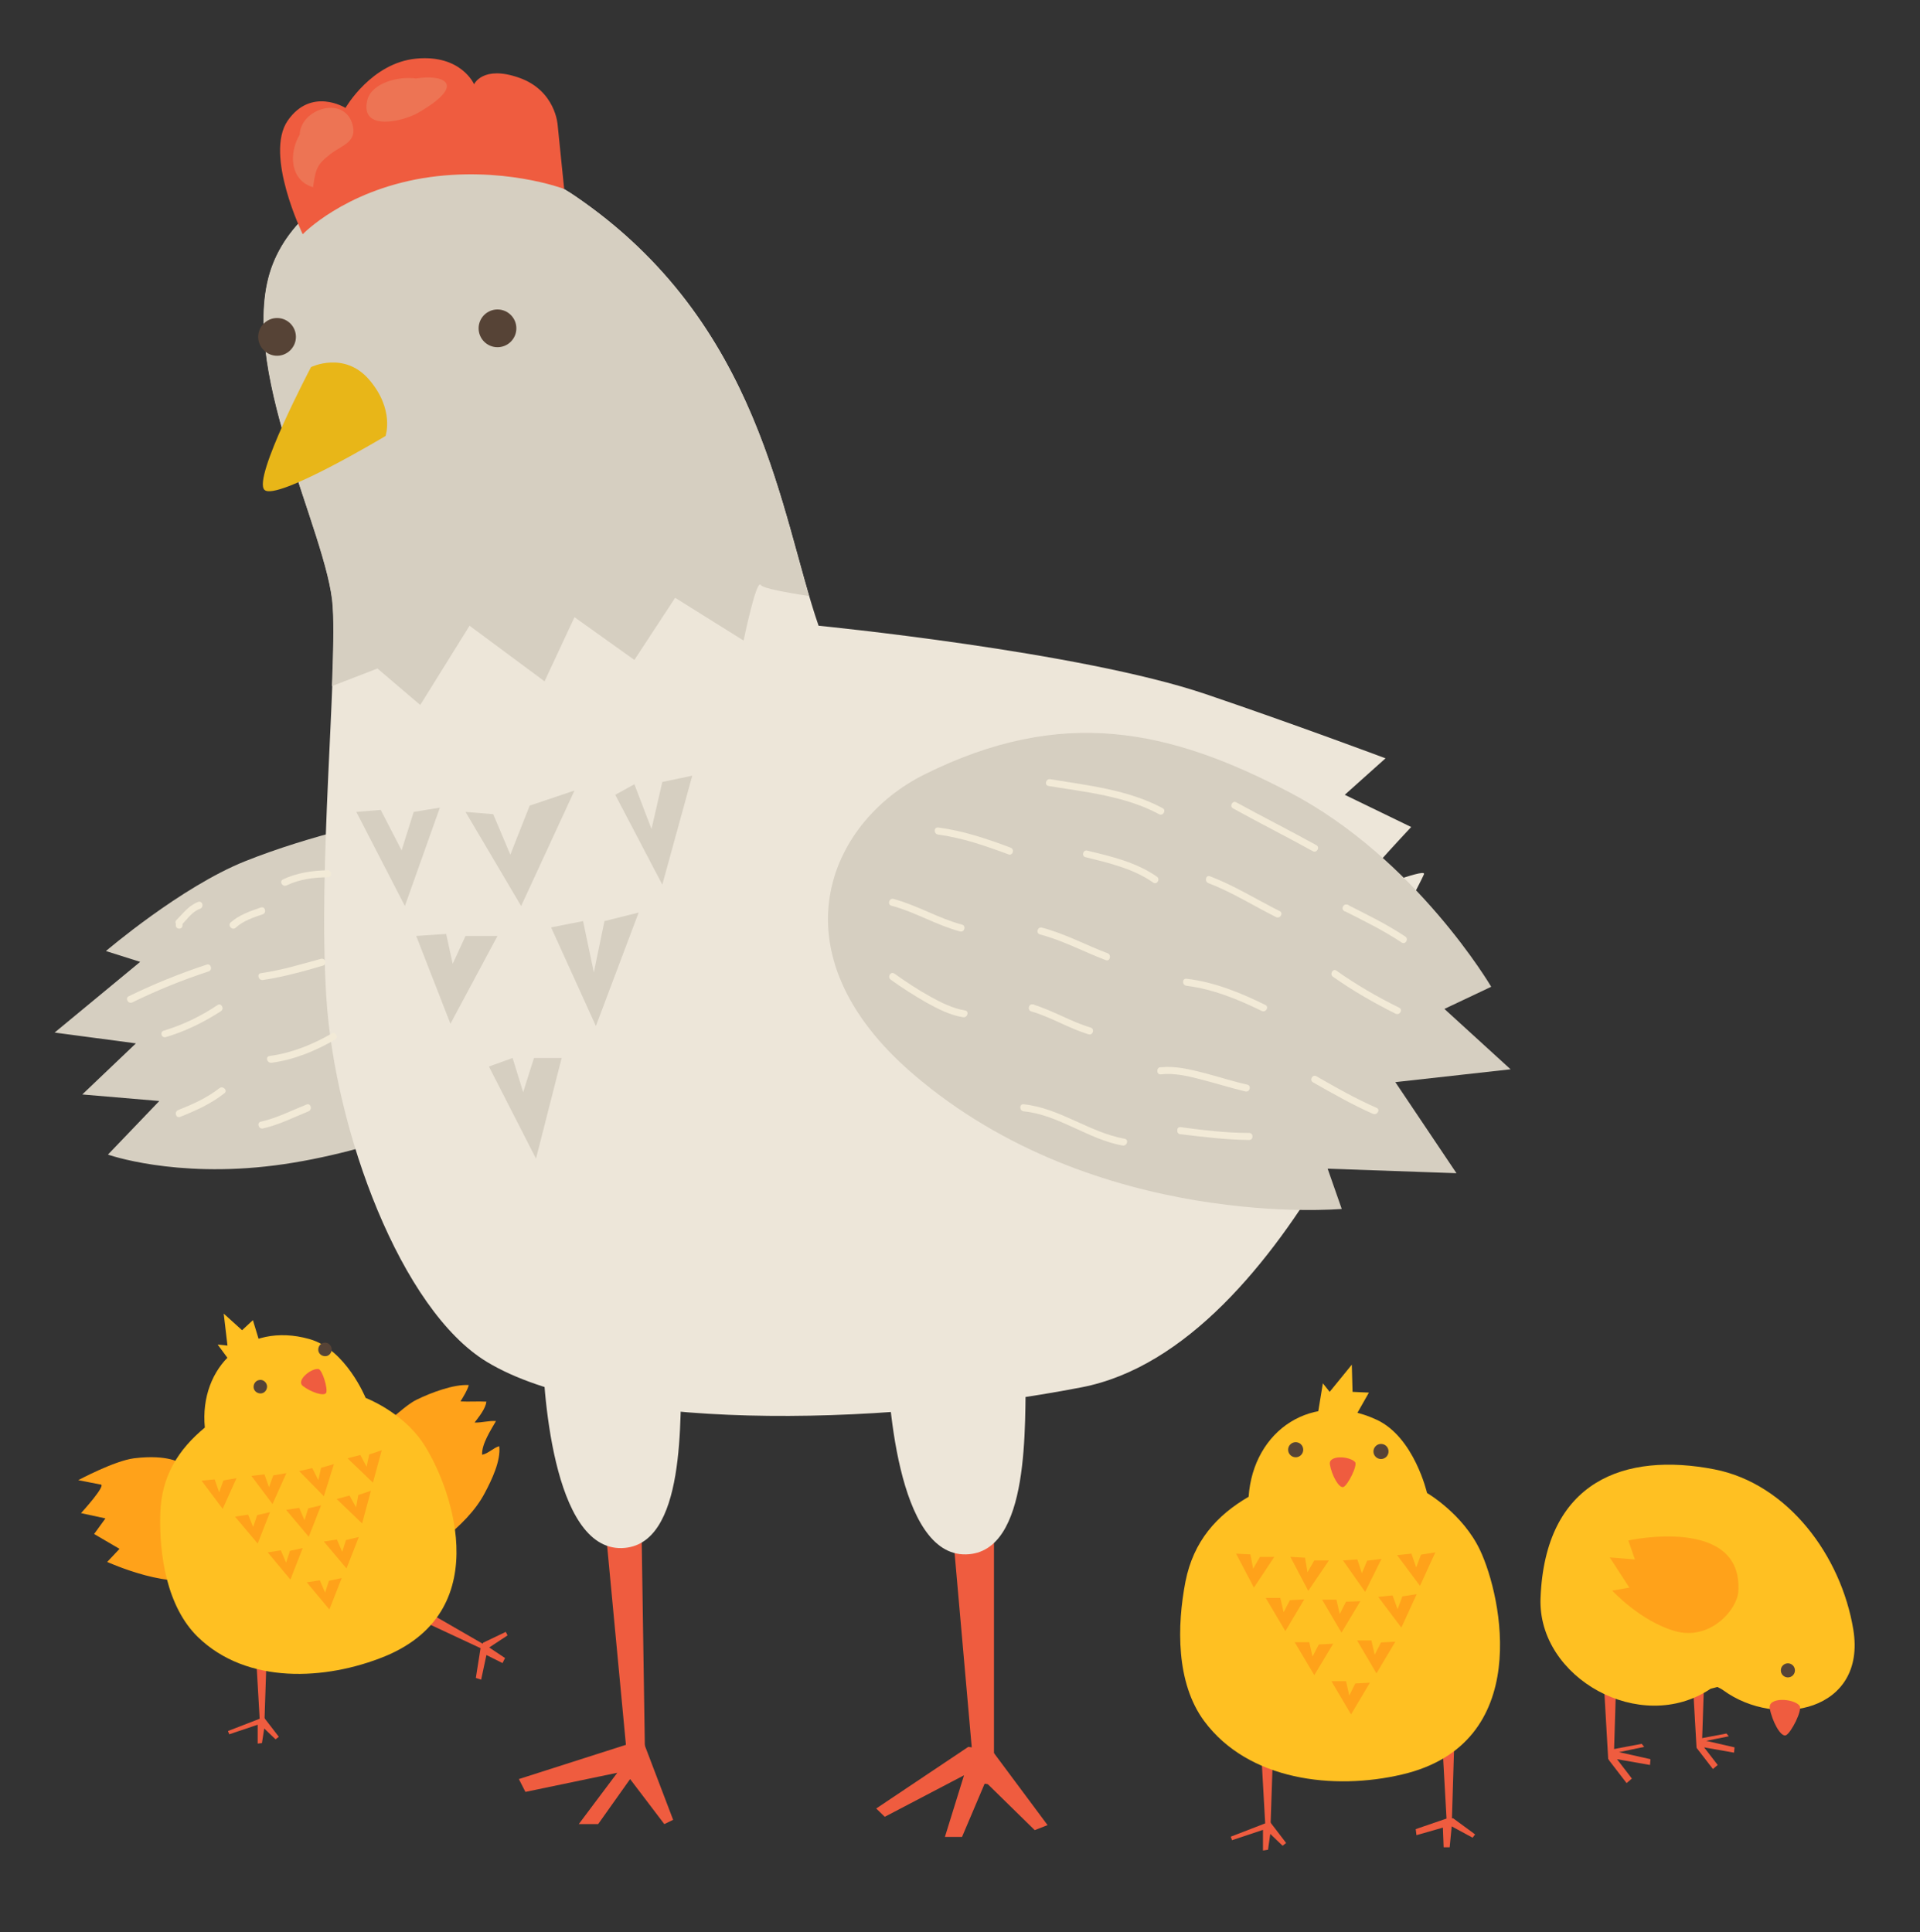 <?xml version="1.0" encoding="utf-8"?>
<!-- Generator: Adobe Illustrator 24.3.0, SVG Export Plug-In . SVG Version: 6.00 Build 0)  -->
<svg version="1.1" id="Calque_1" xmlns="http://www.w3.org/2000/svg" xmlns:xlink="http://www.w3.org/1999/xlink" x="0px" y="0px"
	 viewBox="0 0 763 768" style="enable-background:new 0 0 763 768;" xml:space="preserve">
<rect x="0" y="0" width="763" height="768" fill="#333333" stroke="none"/>
<style type="text/css">
	.st0{fill:#EF5C3F;}
	.st1{fill:#FFC022;}
	.st2{fill:#FFA21A;}
	.st3{fill:#564336;}
	.st4{fill:#D6CFC1;}
	.st5{fill:#EDE6D9;}
	.st6{fill:#E8B618;}
	.st7{fill:#ED7454;}
	.st8{fill:#F2EAD7;}
</style>
<g>
	<polygon class="st0" points="636.9,661 639.1,699.3 641.3,699.6 642.5,660.6 	"/>
	<polygon class="st0" points="672,656.3 674.2,694.7 676.3,695 677.6,656 	"/>
	<path class="st1" d="M681.3,584c-35.5-6.9-67.3,4.4-69.1,51.2c-1.2,31.7,39.8,54.7,67.6,36l2.7-0.7c0.7,0.4,1.5,0.7,2.3,1.3
		c21.3,15.5,57,8.3,51.7-24.1C731.7,618.4,710.5,589.7,681.3,584z"/>
	<path class="st2" d="M690.8,632.6c-0.5,7.2-11.2,19.6-25.1,15.7c-13.8-3.9-25-16.1-25-16.1l6.8-1.2l-7.8-12l10,0.8l-2.6-7.5
		C647,612.2,692.8,602.3,690.8,632.6z"/>
	<path class="st0" d="M703.3,679c0.9,5,4.3,11.5,6.4,10.7c2-0.8,6.8-10.2,5.4-11.8C712.7,675,702.5,674.4,703.3,679z"/>
	<circle class="st3" cx="710.5" cy="663.9" r="2.8"/>
	<polygon class="st0" points="639.4,699.6 646.4,708.7 648.5,706.9 642.6,699.2 655.7,701.5 655.9,699.2 643.4,696.4 653.4,694.3 
		652.4,693.1 639.6,695.5 	"/>
	<polygon class="st0" points="674.3,694.8 680.7,703.1 682.6,701.5 677.2,694.5 689.1,696.6 689.3,694.5 678,691.9 687,690.1 
		686.1,689 674.4,691.2 	"/>
</g>
<g>
	<polygon class="st0" points="501.2,696.5 503,728.7 504.8,728.9 505.9,696.3 	"/>
	<polygon class="st0" points="573.2,693.5 575,725.6 576.9,725.9 577.9,693.2 	"/>
	<path class="st1" d="M588.2,616.2c-6.8-14.5-21.1-22.8-21.1-22.8s-5.1-22.2-20-29.1c-25.5-11.9-49.1,4.2-50.9,30.6
		c-12.7,7.4-21.9,17.6-25.1,33.7c-3.4,17.6-3.8,40.2,7.4,55.4c17.6,23.8,51.7,27.6,78.6,21.3C609.6,693.1,596.8,634.4,588.2,616.2z"
		/>
	<polygon class="st1" points="523.7,562 525.7,549.8 528.4,553.2 537.2,542.4 537.5,553.2 544,553.5 538.2,563.7 	"/>
	<path class="st3" d="M551.8,576.9c0,1.6-1.3,3-3,3c-1.6,0-3-1.3-3-3c0-1.6,1.3-3,3-3C550.5,573.9,551.8,575.2,551.8,576.9z"/>
	<circle class="st3" cx="514.9" cy="576.2" r="3"/>
	<path class="st0" d="M528.5,582.1c0.7,4.2,3.6,9.6,5.4,8.9c1.7-0.7,5.7-8.6,4.6-9.9C536.3,578.7,527.8,578.2,528.5,582.1z"/>
	<polygon class="st0" points="489.1,730 489.6,731.4 501.9,727.3 501.9,735.5 503.9,735.2 504.8,728.9 509.7,733.6 511.1,732.5 
		504.6,724 	"/>
	<polygon class="st0" points="575.1,722.7 562.6,727 562.9,729.4 573.4,726.4 573.7,734.2 576.1,734.2 576.9,725.9 585.2,730.4 
		586.2,729.1 577.5,722.7 	"/>
	<polygon class="st2" points="491.2,617.5 498.3,631 506.4,618.8 500.7,618.8 498,623.5 496.9,617.8 	"/>
	<polygon class="st2" points="512.8,618.8 519.9,632.3 528.1,620.2 522.3,620.2 519.6,624.9 518.6,619.1 	"/>
	<polygon class="st2" points="533.7,620.2 542.5,632.7 549,619.6 543.3,620.3 541.2,625.3 539.4,619.8 	"/>
	<polygon class="st2" points="555.2,618.1 564.3,630.3 570.4,617 564.7,617.9 562.8,623 560.9,617.5 	"/>
	<polygon class="st2" points="547.7,634.7 556.9,646.9 563,633.6 557.3,634.5 555.4,639.6 553.4,634.1 	"/>
	<polygon class="st2" points="525.4,635.8 533.1,648.9 540.6,636.4 534.9,636.6 532.4,641.5 531.1,635.8 	"/>
	<polygon class="st2" points="503,635.1 510.8,648.3 518.3,635.7 512.6,636 510.1,640.8 508.8,635.1 	"/>
	<polygon class="st2" points="514.5,652.7 522.3,665.8 529.8,653.3 524.1,653.6 521.6,658.4 520.3,652.7 	"/>
	<polygon class="st2" points="539.3,652 547,665.1 554.5,652.5 548.8,652.8 546.3,657.7 545,652 	"/>
	<polygon class="st2" points="529.1,668.2 536.9,681.4 544.4,668.8 538.6,669.1 536.2,673.9 534.9,668.2 	"/>
</g>
<g>
	<path class="st2" d="M152.1,565.8c4.8-2.3,8.5-7,13.5-9.5c5.5-2.7,14.7-6.2,20.7-5.8c-0.6,2.2-2.1,4.5-3.3,6.5
		c3.4,0.2,6.9-0.1,10.3,0.1c-0.4,2.9-2.9,5.9-4.7,8.3c2.9,0.1,5.5-0.8,8.5-0.6c-2,3.5-5.8,9.3-5.5,13.4c2.5-0.5,4.5-2.8,6.8-3.4
		c0.7,5.8-3.1,13.6-5.7,18.5c-3.8,7.3-10.1,13.3-16.4,18.4c-1.4,1.1-6.1,3.6-5.2,5.3L152.1,565.8z"/>
	<path class="st2" d="M72,581.7c0,0-4.9-3.8-18.7-2.1c-7.9,1-22.2,8.7-22.2,8.7l8.7,1.7c3.1-0.3-7.6,11.4-7.6,11.4l9.7,2.1l-4.5,6.2
		l10.1,5.9l-4.9,5.2c0,0,27.7,12.5,37.8,4.9C89.3,619,72,581.7,72,581.7z"/>
	<polygon class="st0" points="101.7,657.3 103.4,686.8 105,687 106,657 	"/>
	<polygon class="st0" points="166.6,643.7 193.4,656.2 194.4,654.8 168.4,639.8 	"/>
	<path class="st1" d="M167.8,573.1c-8.3-12.1-22.5-17.5-22.5-17.5s-7.9-19.4-22.4-23.4c-24.9-7-43.8,11.1-41.5,35.2
		c-10.4,8.6-17.3,19.2-17.7,34.2c-0.5,16.4,2.6,37,14.9,49c19.5,19,50.9,17.3,74.4,7.7C198.5,639.5,178.2,588.2,167.8,573.1z"/>
	<polygon class="st1" points="93.2,543.5 86.5,534.4 90.4,534.8 88.9,522.1 96.2,528.7 100.5,524.7 103.6,534.9 	"/>
	<path class="st3" d="M131.8,535.9c0.2,1.5-0.8,2.9-2.2,3.1c-1.5,0.2-2.9-0.8-3.1-2.2c-0.2-1.5,0.8-2.9,2.2-3.1
		C130.1,533.4,131.5,534.4,131.8,535.9z"/>
	<path class="st3" d="M106.1,550.7c0.2,1.5-0.8,2.9-2.2,3.1c-1.5,0.2-2.9-0.8-3.1-2.2c-0.2-1.5,0.8-2.9,2.2-3.1
		C104.4,548.2,105.8,549.2,106.1,550.7z"/>
	<path class="st0" d="M120.4,550.9c3.1,2.4,8.4,4.2,9.2,2.7s-1.5-9.3-3.1-9.5C123.6,543.8,117.5,548.7,120.4,550.9z"/>
	<polygon class="st0" points="90.6,688 91.1,689.3 102.4,685.5 102.4,693 104.1,692.8 105,687 109.5,691.3 110.8,690.3 104.8,682.5 
			"/>
	<polygon class="st0" points="191,654.9 189.1,666.9 191.2,667.6 193.3,657.8 199.7,661 200.7,659 194.4,654.8 201.7,650 201,648.6 
		192,652.9 	"/>
	<polygon class="st2" points="80.1,588.5 88.5,599.7 94,587.5 88.8,588.4 87.1,593.1 85.3,588 	"/>
	<polygon class="st2" points="99.9,586.6 108.3,597.8 113.8,585.5 108.6,586.4 106.9,591.1 105.1,586 	"/>
	<polygon class="st2" points="118.9,584.7 128.7,594.7 132.7,581.9 127.6,583.4 126.5,588.3 124.1,583.5 	"/>
	<polygon class="st2" points="138.1,579.6 148.2,589.3 151.7,576.4 146.7,578.1 145.7,583 143.2,578.3 	"/>
	<polygon class="st2" points="133.8,595.8 143.9,605.5 147.4,592.5 142.4,594.2 141.5,599.1 138.9,594.4 	"/>
	<polygon class="st2" points="113.7,600.1 122.7,610.8 127.6,598.3 122.5,599.5 121,604.2 118.9,599.3 	"/>
	<polygon class="st2" points="93.4,602.8 102.4,613.5 107.3,601 102.2,602.2 100.6,606.9 98.6,602 	"/>
	<polygon class="st2" points="106.4,617 115.4,627.8 120.3,615.3 115.2,616.4 113.7,621.1 111.6,616.2 	"/>
	<polygon class="st2" points="128.7,612.7 137.7,623.4 142.6,610.9 137.5,612.1 136,616.8 133.9,611.9 	"/>
	<polygon class="st2" points="121.9,628.9 130.9,639.7 135.8,627.2 130.7,628.3 129.2,633 127.1,628.1 	"/>
</g>
<g>
	<polygon class="st0" points="384.8,694.3 348.2,718.8 351.6,722.1 383.1,705.6 375.5,730.1 382.3,730.1 391.6,708.2 411.2,727.4 
		416.3,725.4 394.2,695.7 384.8,694.3 	"/>
	<polygon class="st0" points="255.5,691.8 248.7,693.5 206.2,707.1 208.8,712.2 245.3,704.6 230,725 237.7,725 250.4,707.1 264,725 
		267.5,723.3 	"/>
	<polygon class="st0" points="377.2,592.9 387.4,708.5 395,709.4 395,588.6 	"/>
	<polygon class="st0" points="239.4,594.6 249.6,702.6 256.4,703.4 254.7,592 	"/>
	<path class="st4" d="M165.4,323.6c-11.9,1.7-42.5,8.5-68,18.7C71.9,352.5,42.1,378,42.1,378l13.6,4.3l-34,28.1l32.3,4.3L32.7,435
		l30.6,2.6l-20.4,21.3c0,0,26.4,9.4,66.3,4.3c40-5.1,79.9-23,79.9-23L165.4,323.6z"/>
	<path class="st5" d="M193.5,541.3c-34.2-20.7-60.4-91.8-63.8-144.6c-3.4-52.7,4.3-126.7,2.6-155.6c-1.7-28.9-39.1-96.9-23.8-136.1
		c15.3-39.1,79.9-54.4,119.9-27.2c74.4,50.6,81.6,126.7,96.9,170.9c0,0,103.8,10.2,153.9,27.2c35.4,12,71.4,25.5,71.4,25.5
		l-16.2,14.5l26.4,12.8c0,0-26.4,28.1-23,27.2c3.4-0.9,28.9-11.1,28.1-8.5c-0.9,2.6-22.1,42.5-22.1,42.5s23.8-10.2,22.1-7.7
		c-1.7,2.6-52.7,153.1-136.1,169.2S238.5,568.5,193.5,541.3z"/>
	<path class="st4" d="M228.3,77.8c-40-27.2-104.6-11.9-119.9,27.2c-15.3,39.1,22.1,107.2,23.8,136.1c0.5,7.7,0.2,18.7-0.3,31.6
		l18.1-7l17,14.5l19.6-31.5l29.8,22.1l11.9-25.5l23.8,17l16.2-24.7l27.2,17c0,0,5.1-24.7,6.8-22.1c1,1.4,10.8,3.1,19.2,4.4
		C308.3,191.9,296.5,124.2,228.3,77.8z"/>
	<path class="st6" d="M153.2,173.3c0,0,3.7-10.5-6.5-22.4c-9.9-11.5-23.1-5-23.1-5s-23.3,44.2-18.5,48.8
		C109.8,199.3,153.2,173.3,153.2,173.3z"/>
	<circle class="st3" cx="197.7" cy="130.5" r="7.5"/>
	<path class="st3" d="M117.6,133.9c0,4.1-3.4,7.5-7.5,7.5c-4.1,0-7.5-3.4-7.5-7.5s3.4-7.5,7.5-7.5
		C114.3,126.4,117.6,129.8,117.6,133.9z"/>
	<path class="st0" d="M120.3,93.1c0,0-15.3-31.5-6-45.1c9.4-13.6,23-5.1,23-5.1s10.2-17.9,28.1-19.6c17.9-1.7,23,10.2,23,10.2
		s3.4-7.7,17.9-2.6c14.5,5.1,15.3,18.7,15.3,18.7l2.6,25.5c0,0-24.7-9.4-56.1-4.3C136.5,76.1,120.3,93.1,120.3,93.1z"/>
	<path class="st4" d="M367.4,307.8c-38.3,19-60.7,71-4.4,119.2c72.6,62.3,170.2,53.5,170.2,53.5l-5.6-16l51.2,1.8l-24.3-36.2
		l45.8-5.1L574,401l18.6-8.8c0,0-29.8-50.8-79.8-77.1C464.7,289.8,422.1,280.6,367.4,307.8z"/>
	<g>
		<path class="st5" d="M247,615.3c25.9-0.6,23.2-52.3,23.8-73.2l-55.3-9.4C215.6,551.4,219.5,615.9,247,615.3z"/>
		<path class="st5" d="M271,537.9c-0.1,1.2-0.2,2.6-0.2,4.2l0,0C271.1,540.2,272.5,539.3,271,537.9z"/>
	</g>
	<g>
		<path class="st5" d="M408,540.5c-0.1,1.2-0.2,2.6-0.2,4.2l0,0C408,542.7,409.4,541.9,408,540.5z"/>
		<path class="st5" d="M383.9,617.8c25.9-0.6,23.2-52.3,23.8-73.2l-55.3-9.4C352.5,553.9,356.4,618.5,383.9,617.8z"/>
	</g>
	<path class="st7" d="M139.9,48.9c-3.7-11-20.5-5.5-20.8,4.6c-4.5,7.6-3.7,18.3,5.3,20.9c1.1-7.4,1.5-9,7.1-13.3
		C135.9,57.7,142.4,56.4,139.9,48.9z"/>
	<path class="st7" d="M165.3,31.2c-6.6-1-17.5,1.6-19.3,8.5c-3.2,12.9,14.5,8.5,20.2,5.1C185.9,33.4,176.3,29.4,165.3,31.2z"/>
	<polygon class="st4" points="141.6,322.7 160.9,360.1 174.8,321 164.4,322.7 159.6,338 151.3,321.9 	"/>
	<polygon class="st4" points="185,322.7 207.1,360.1 228.3,314.2 210.5,320.2 202.8,339.7 196,323.6 	"/>
	<polygon class="st4" points="244.5,315.9 263.2,351.6 275.1,308.3 263.2,310.8 258.9,329.5 252.1,311.7 	"/>
	<polygon class="st4" points="165.4,372 179,406.9 197.7,372 185,372 179.9,383.1 177.3,371.2 	"/>
	<polygon class="st4" points="219,368.6 236.8,407.8 253.8,362.7 240.2,366.1 236,386.5 231.7,366.1 	"/>
	<polygon class="st4" points="194.3,423.9 213,460.5 223.2,420.5 212.2,420.5 207.9,434.1 203.7,420.5 	"/>
	<g>
		<g>
			<path class="st8" d="M354,389.4c4.6,3.3,9.3,6.3,14.2,9.1c4.5,2.5,9.4,5,14.5,5.8c1.8,0.3,2.6-2.4,0.8-2.7
				c-4.9-0.8-9.5-3.1-13.8-5.5c-4.9-2.7-9.6-5.8-14.2-9.1C353.9,385.9,352.5,388.3,354,389.4L354,389.4z"/>
		</g>
		<g>
			<path class="st8" d="M354.3,360c9.4,2.5,17.8,7.7,27.2,10.2c1.8,0.5,2.5-2.3,0.8-2.7c-9.4-2.5-17.8-7.7-27.2-10.2
				C353.3,356.8,352.5,359.6,354.3,360L354.3,360z"/>
		</g>
		<g>
			<path class="st8" d="M372.8,331.7c9.6,1.3,18.9,4.5,28,7.9c1.7,0.6,2.5-2.1,0.8-2.7c-9.3-3.5-18.8-6.7-28.7-8
				C371,328.6,371,331.5,372.8,331.7L372.8,331.7z"/>
		</g>
		<g>
			<path class="st8" d="M416.7,312.4c14.7,2.4,30.5,4,43.9,11.2c1.6,0.9,3-1.6,1.4-2.4c-13.6-7.3-29.5-9-44.6-11.5
				C415.6,309.4,414.9,312.1,416.7,312.4L416.7,312.4z"/>
		</g>
		<g>
			<path class="st8" d="M431.4,340.7c9.3,2.3,18.9,4.5,26.9,10.1c1.5,1,2.9-1.4,1.4-2.4c-8.2-5.7-18-8-27.6-10.3
				C430.4,337.6,429.6,340.3,431.4,340.7L431.4,340.7z"/>
		</g>
		<g>
			<path class="st8" d="M413.3,371.4c9.1,2.4,17.4,6.9,26.1,10.2c1.7,0.7,2.4-2.1,0.8-2.7c-8.7-3.3-17-7.8-26.1-10.2
				C412.3,368.2,411.5,370.9,413.3,371.4L413.3,371.4z"/>
		</g>
		<g>
			<path class="st8" d="M410.3,402c1.8,0,1.8-2.8,0-2.8C408.4,399.2,408.4,402,410.3,402L410.3,402z"/>
		</g>
		<g>
			<path class="st8" d="M409.9,402c7.8,2.3,14.8,6.7,22.7,9.1c1.8,0.5,2.5-2.2,0.8-2.7c-7.8-2.3-14.8-6.7-22.7-9.1
				C408.9,398.7,408.1,401.5,409.9,402L409.9,402z"/>
		</g>
		<g>
			<path class="st8" d="M406.8,441.7c14,1.4,25.5,11.1,39.3,13.6c1.8,0.3,2.6-2.4,0.8-2.7c-14-2.5-25.7-12.2-40.1-13.7
				C405,438.7,405,441.5,406.8,441.7L406.8,441.7z"/>
		</g>
		<g>
			<path class="st8" d="M469.2,450.8c1.8,0,1.8-2.8,0-2.8C467.4,448,467.4,450.8,469.2,450.8L469.2,450.8z"/>
		</g>
		<g>
			<path class="st8" d="M469.2,450.8c9,1.1,18.1,2.2,27.2,2.3c1.8,0,1.8-2.8,0-2.8c-9.1,0-18.2-1.1-27.2-2.3
				C467.4,447.7,467.4,450.6,469.2,450.8L469.2,450.8z"/>
		</g>
		<g>
			<path class="st8" d="M461.3,427c1.8,0,1.8-2.8,0-2.8C459.5,424.1,459.5,427,461.3,427L461.3,427z"/>
		</g>
		<g>
			<path class="st8" d="M461.3,427c5.5-0.6,10.9,0.7,16.2,2.1c5.8,1.5,11.6,3.3,17.4,4.7c1.8,0.4,2.5-2.3,0.8-2.7
				c-5.9-1.3-11.6-3.2-17.4-4.7c-5.5-1.4-11.3-2.8-17-2.2C459.5,424.3,459.5,427.2,461.3,427L461.3,427z"/>
		</g>
		<g>
			<path class="st8" d="M471.5,391.8c10.5,1.3,20.5,5.4,29.9,10c1.6,0.8,3.1-1.6,1.4-2.4c-9.9-4.9-20.3-9.1-31.3-10.4
				C469.7,388.8,469.7,391.6,471.5,391.8L471.5,391.8z"/>
		</g>
		<g>
			<path class="st8" d="M480.2,351c9.4,3.6,17.9,9,26.9,13.5c1.6,0.8,3.1-1.6,1.4-2.4c-9.2-4.6-17.9-10.1-27.6-13.8
				C479.2,347.6,478.5,350.3,480.2,351L480.2,351z"/>
		</g>
		<g>
			<path class="st8" d="M490,321.3c10.5,5.8,21.2,11.2,31.7,17c1.6,0.9,3-1.6,1.4-2.4c-10.5-5.8-21.2-11.2-31.8-17
				C489.9,318,488.4,320.4,490,321.3L490,321.3z"/>
		</g>
		<g>
			<path class="st8" d="M535,362.3c1.8,0,1.8-2.8,0-2.8C533.2,359.5,533.2,362.3,535,362.3L535,362.3z"/>
		</g>
		<g>
			<path class="st8" d="M534.3,362.1c7.7,3.9,15.5,7.7,22.7,12.5c1.5,1,3-1.4,1.4-2.4c-7.2-4.8-15-8.6-22.7-12.5
				C534.1,358.9,532.6,361.3,534.3,362.1L534.3,362.1z"/>
		</g>
		<g>
			<path class="st8" d="M529.7,388.2c7.9,5.6,16.3,10.4,24.9,14.7c1.6,0.8,3.1-1.6,1.4-2.4c-8.7-4.3-17-9.1-24.9-14.7
				C529.7,384.7,528.3,387.2,529.7,388.2L529.7,388.2z"/>
		</g>
		<g>
			<path class="st8" d="M521.8,430.2c7.8,4.4,15.6,8.9,23.8,12.5c1.7,0.7,3.1-1.7,1.4-2.4c-8.2-3.6-16-8-23.8-12.5
				C521.6,426.8,520.2,429.3,521.8,430.2L521.8,430.2z"/>
		</g>
		<g>
			<path class="st8" d="M52.6,398.4c9.8-4.8,19.9-8.9,30.3-12.3c1.7-0.6,1-3.3-0.8-2.7c-10.6,3.5-21,7.7-31,12.6
				C49.6,396.8,51,399.2,52.6,398.4L52.6,398.4z"/>
		</g>
		<g>
			<path class="st8" d="M65.9,412.2c7.8-2.3,15.1-5.9,21.9-10.3c1.5-1,0.1-3.5-1.4-2.4c-6.6,4.4-13.6,7.8-21.2,10.1
				C63.4,410,64.1,412.7,65.9,412.2L65.9,412.2z"/>
		</g>
		<g>
			<path class="st8" d="M71.6,443.9c6.3-2.5,12.3-5.2,17.6-9.4c1.4-1.1-0.6-3.1-2-2c-5,3.9-10.6,6.4-16.4,8.7
				C69.1,441.9,69.9,444.6,71.6,443.9L71.6,443.9z"/>
		</g>
		<g>
			<path class="st8" d="M104.5,448.5c6.3-1.4,12.2-4.4,18.1-6.8c1.7-0.7,0.9-3.4-0.8-2.7c-6,2.4-11.8,5.4-18.1,6.8
				C101.9,446.1,102.7,448.9,104.5,448.5L104.5,448.5z"/>
		</g>
		<g>
			<path class="st8" d="M107.9,422.4c9.1-1.2,17.4-4.7,25.3-9.2c1.6-0.9,0.2-3.3-1.4-2.4c-7.7,4.4-15.8,7.7-24.6,8.9
				C105.3,419.9,106.1,422.6,107.9,422.4L107.9,422.4z"/>
		</g>
		<g>
			<path class="st8" d="M104.5,389.5c8.1-1.2,16-3.4,23.8-5.7c1.8-0.5,1-3.2-0.8-2.7c-7.9,2.2-15.7,4.5-23.8,5.7
				C101.9,387,102.7,389.8,104.5,389.5L104.5,389.5z"/>
		</g>
		<g>
			<path class="st8" d="M93.7,368.7c2.9-2.7,7.1-4.1,10.7-5.3c1.7-0.6,1-3.3-0.8-2.7c-4.1,1.4-8.7,3-12,6
				C90.4,368,92.4,370,93.7,368.7L93.7,368.7z"/>
		</g>
		<g>
			<path class="st8" d="M71.2,369.1c1.8,0,1.8-2.8,0-2.8S69.4,369.1,71.2,369.1L71.2,369.1z"/>
		</g>
		<g>
			<path class="st8" d="M72.2,367.6c2.2-2.3,4.2-5.3,7.3-6.4c1.7-0.6,1-3.4-0.8-2.7c-3.7,1.4-5.9,4.5-8.6,7.2
				C68.9,366.9,70.9,368.9,72.2,367.6L72.2,367.6z"/>
		</g>
		<g>
			<path class="st8" d="M113.9,351.9c5-2.4,10.8-3.2,16.3-3.2c1.8,0,1.8-2.9,0-2.8c-6,0.1-12.2,1-17.7,3.6
				C110.8,350.3,112.2,352.7,113.9,351.9L113.9,351.9z"/>
		</g>
	</g>
</g>
</svg>
